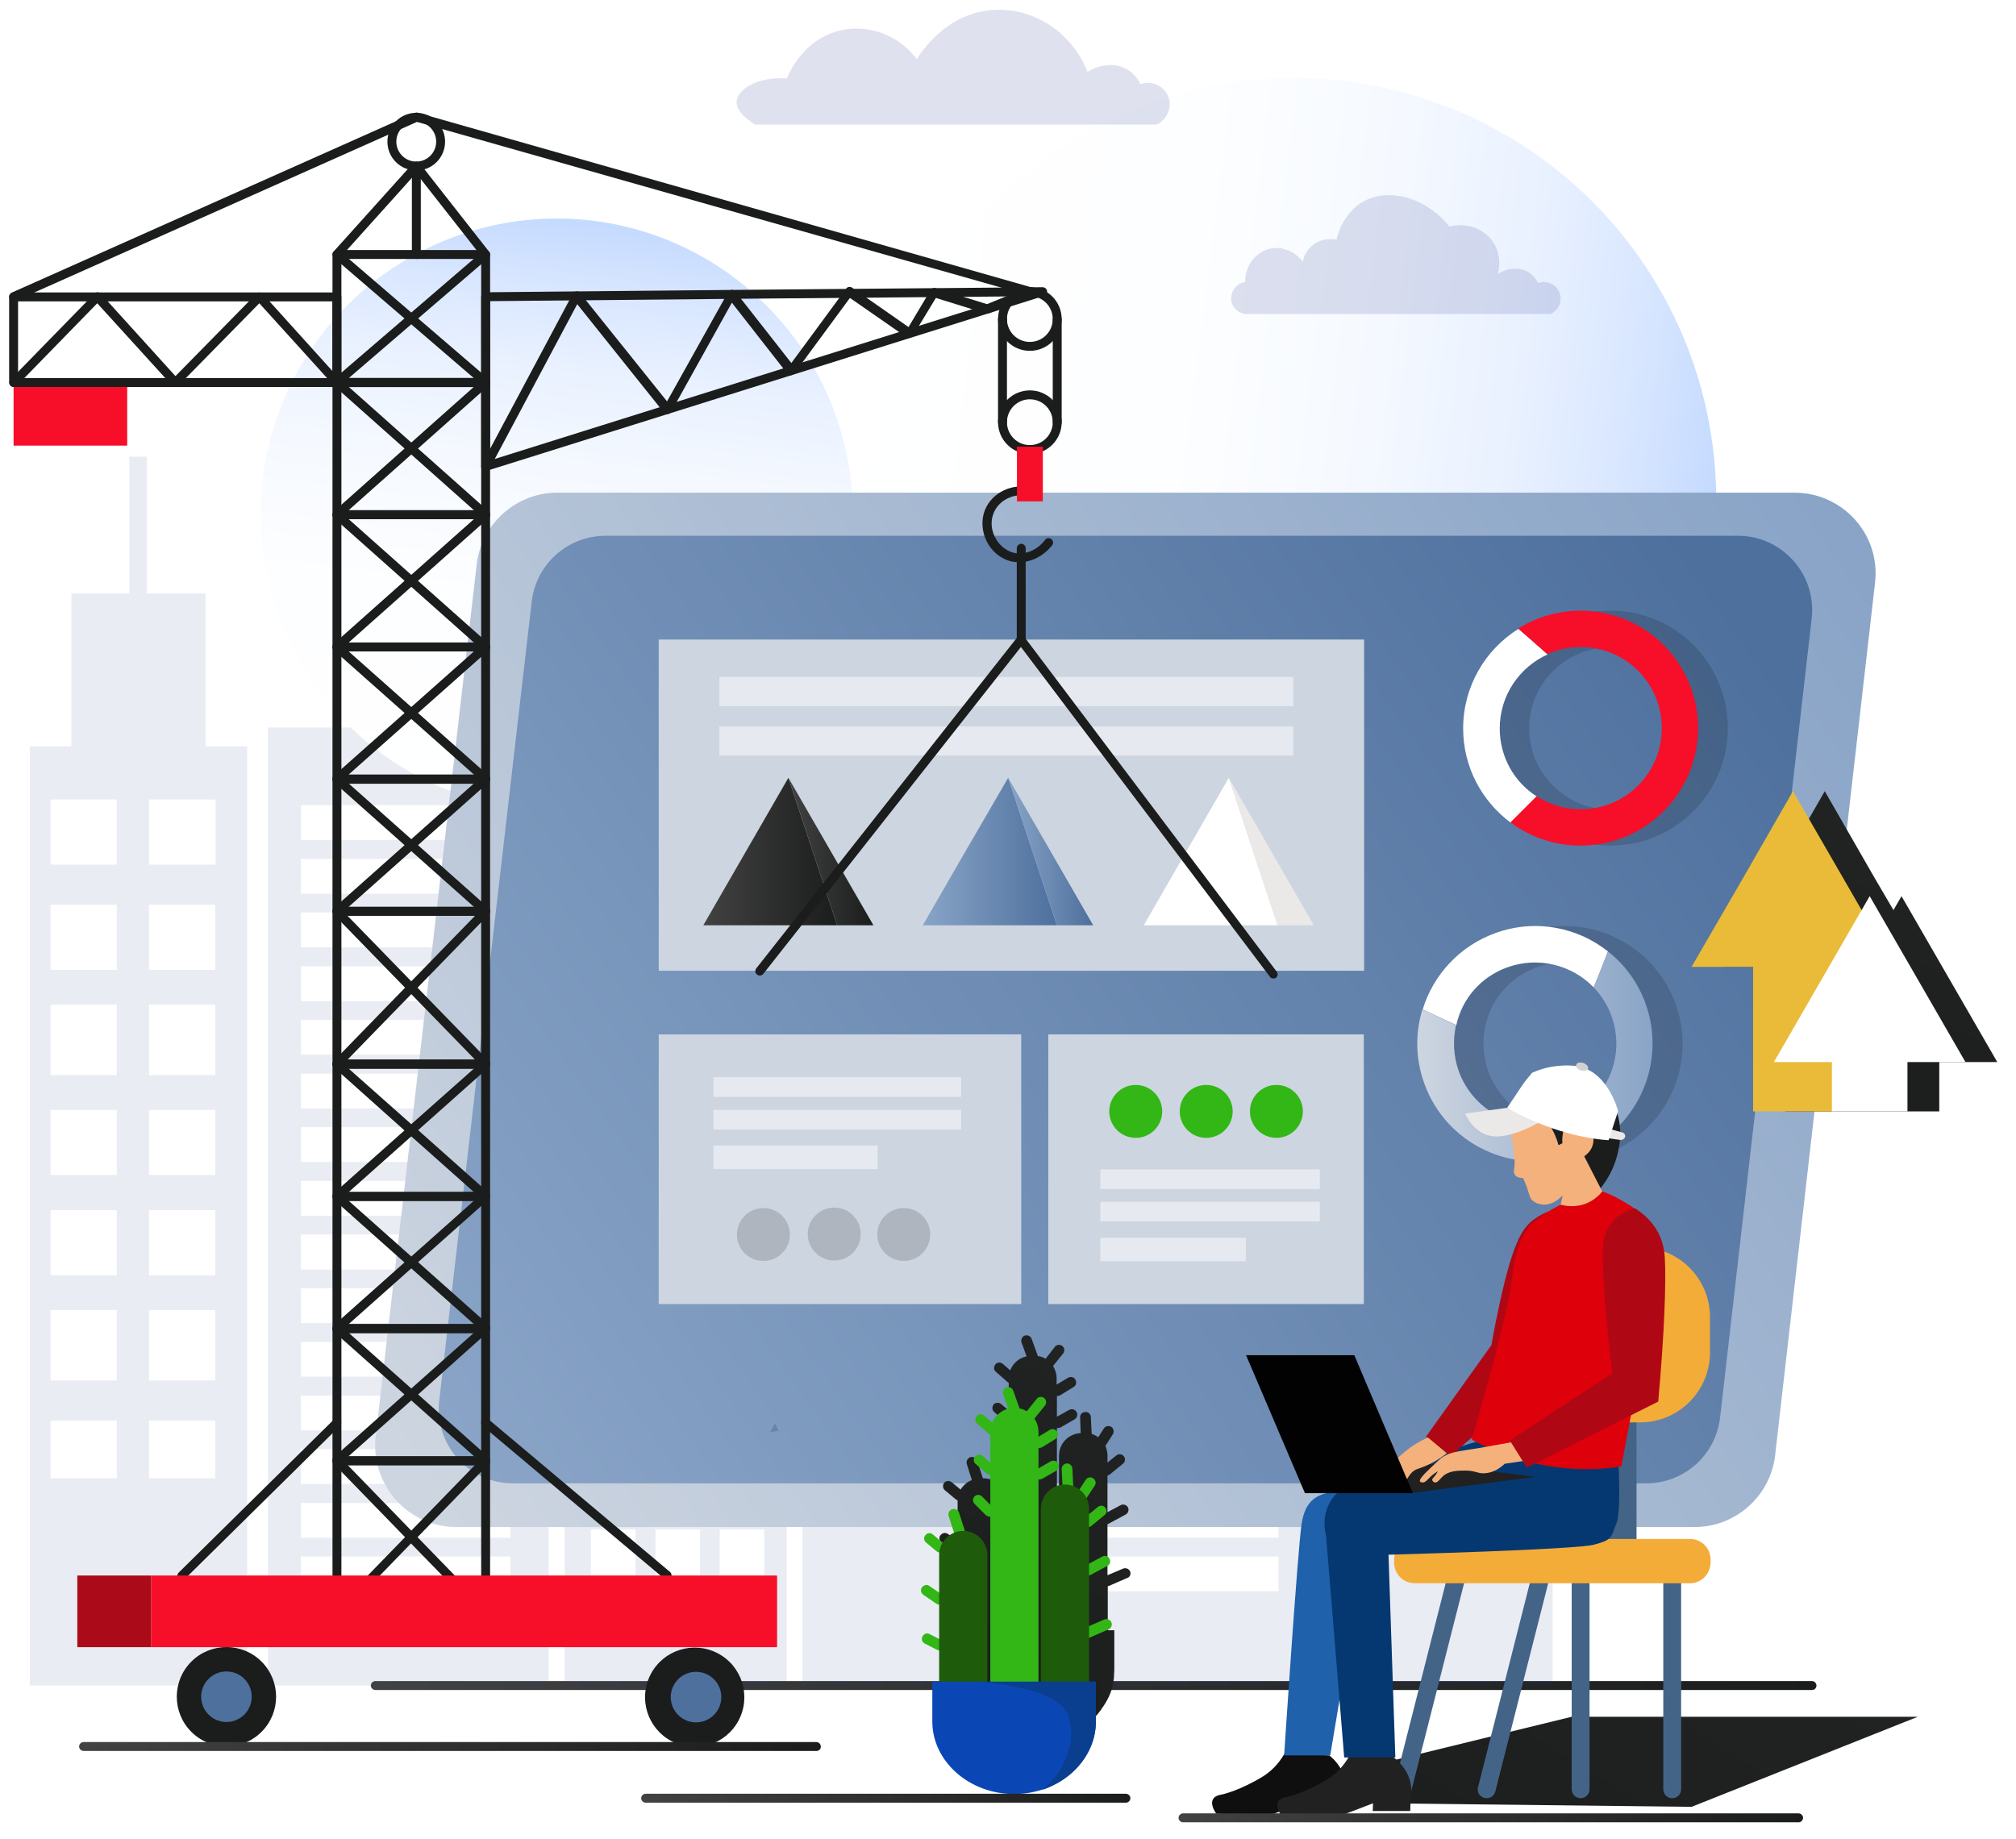 <?xml version="1.0" encoding="utf-8"?>
<!-- Generator: Adobe Illustrator 23.1.0, SVG Export Plug-In . SVG Version: 6.00 Build 0)  -->
<svg version="1.1" id="Layer_1" xmlns="http://www.w3.org/2000/svg" xmlns:xlink="http://www.w3.org/1999/xlink" x="0px" y="0px"
	 viewBox="0 0 677.9 618.6" style="enable-background:new 0 0 677.9 618.6;" xml:space="preserve">
<style type="text/css">
	.st0{fill:url(#SVGID_1_);}
	.st1{opacity:0.1;}
	.st2{fill:#2D398E;}
	.st3{filter:url(#Adobe_OpacityMaskFilter);}
	.st4{filter:url(#Adobe_OpacityMaskFilter_1_);}
	.st5{mask:url(#SVGID_2_);fill:url(#SVGID_3_);}
	.st6{fill:url(#SVGID_4_);}
	.st7{filter:url(#Adobe_OpacityMaskFilter_2_);}
	.st8{filter:url(#Adobe_OpacityMaskFilter_3_);}
	.st9{mask:url(#SVGID_5_);fill:url(#SVGID_6_);}
	.st10{fill:url(#SVGID_7_);}
	.st11{filter:url(#Adobe_OpacityMaskFilter_4_);}
	.st12{filter:url(#Adobe_OpacityMaskFilter_5_);}
	.st13{mask:url(#SVGID_8_);fill:url(#SVGID_9_);}
	.st14{fill:url(#SVGID_10_);}
	.st15{fill:url(#SVGID_11_);}
	.st16{fill:url(#SVGID_12_);}
	.st17{fill:#F70E28;}
	.st18{fill:#1B1C1C;}
	.st19{fill:#4E709D;}
	.st20{fill:none;stroke:#1B1C1C;stroke-width:3;stroke-linecap:round;stroke-linejoin:round;stroke-miterlimit:10;}
	.st21{fill:#AB0B18;}
	.st22{opacity:0.15;fill:#2D398E;}
	.st23{filter:url(#Adobe_OpacityMaskFilter_6_);}
	.st24{filter:url(#Adobe_OpacityMaskFilter_7_);}
	.st25{mask:url(#SVGID_13_);fill:url(#SVGID_14_);}
	.st26{fill:url(#SVGID_15_);}
	.st27{fill:#EABB39;}
	.st28{fill:#FFFFFF;}
	.st29{fill:#CDD5E0;}
	.st30{opacity:0.5;fill:#FFFFFF;}
	.st31{fill:url(#SVGID_16_);}
	.st32{fill:url(#SVGID_17_);}
	.st33{fill:url(#SVGID_18_);}
	.st34{fill:url(#SVGID_19_);}
	.st35{fill:#EAE9E8;}
	.st36{opacity:0.15;}
	.st37{fill:#020202;}
	.st38{fill:url(#SVGID_20_);}
	.st39{fill:#32B716;}
	.st40{fill:#0F0F0F;}
	.st41{fill:#1F61AA;}
	.st42{fill:#446487;}
	.st43{fill:#F4AC38;}
	.st44{fill:#212121;}
	.st45{fill:#053870;}
	.st46{fill:#AF0814;}
	.st47{fill:#F5B17B;}
	.st48{fill:#D3D1CF;}
	.st49{fill:#DE000A;}
	.st50{filter:url(#Adobe_OpacityMaskFilter_8_);}
	.st51{filter:url(#Adobe_OpacityMaskFilter_9_);}
	.st52{mask:url(#SVGID_21_);fill:url(#SVGID_22_);}
	.st53{fill:url(#SVGID_23_);}
	.st54{fill:#1E5B0A;}
	.st55{fill:#0B47B4;}
	.st56{fill:#093F8E;}
	.st57{fill:url(#SVGID_24_);}
	.st58{fill:url(#SVGID_25_);}
	.st59{fill:url(#SVGID_26_);}
</style>
<g>
	<linearGradient id="SVGID_1_" gradientUnits="userSpaceOnUse" x1="124.745" y1="566.862" x2="610.835" y2="566.862">
		<stop  offset="0" style="stop-color:#424242"/>
		<stop  offset="1" style="stop-color:#1B1C1C"/>
	</linearGradient>
	<path class="st0" d="M609.3,568.4H126.2c-0.8,0-1.5-0.7-1.5-1.5c0-0.8,0.7-1.5,1.5-1.5h483.1c0.8,0,1.5,0.7,1.5,1.5
		C610.8,567.7,610.2,568.4,609.3,568.4z"/>
</g>
<g class="st1">
	<path class="st2" d="M69.1,199.6H49.4v-46h-5.9v46H24V251H10v315.9h73.1V251h-14V199.6z M39.3,497.2H17v-19.4h22.3V497.2z
		 M39.3,464.3H17v-23.7h22.3V464.3z M39.3,428.9H17V407h22.3V428.9z M39.3,395.2H17v-21.9h22.3V395.2z M39.3,361.6H17v-23.7h22.3
		V361.6z M39.3,326.2H17v-21.9h22.3V326.2z M39.3,290.8H17v-21.9h22.3V290.8z M72.5,497.2H50.1v-19.4h22.3V497.2z M72.5,464.3H50.1
		v-23.7h22.3V464.3z M72.5,428.9H50.1V407h22.3V428.9z M72.5,395.2H50.1v-21.9h22.3V395.2z M72.5,361.6H50.1v-23.7h22.3V361.6z
		 M72.5,326.2H50.1v-21.9h22.3V326.2z M72.5,268.9v21.9H50.1v-21.9H72.5z"/>
	<path class="st2" d="M508.2,251v-51.4h-19.6v-46h-5.9v46H463V251h-14v315.9h73.1V251H508.2z M478.4,497.2H456v-19.4h22.3V497.2z
		 M478.4,464.3H456v-23.7h22.3V464.3z M478.4,428.9H456V407h22.3V428.9z M478.4,395.2H456v-21.9h22.3V395.2z M478.4,361.6H456v-23.7
		h22.3V361.6z M478.4,326.2H456v-21.9h22.3V326.2z M478.4,290.8H456v-21.9h22.3V290.8z M511.5,497.2h-22.3v-19.4h22.3V497.2z
		 M511.5,464.3h-22.3v-23.7h22.3V464.3z M511.5,428.9h-22.3V407h22.3V428.9z M511.5,395.2h-22.3v-21.9h22.3V395.2z M511.5,361.6
		h-22.3v-23.7h22.3V361.6z M511.5,326.2h-22.3v-21.9h22.3V326.2z M511.5,290.8h-22.3v-21.9h22.3V290.8z"/>
	<path class="st2" d="M90.1,566.9h94.4V244.7H90.1V566.9z M101.2,270.8h70.4v11.7h-70.4V270.8z M101.2,288.9h70.4v11.7h-70.4V288.9z
		 M101.2,306.9h70.4v11.7h-70.4V306.9z M101.2,325h70.4v11.7h-70.4V325z M101.2,343h70.4v11.7h-70.4V343z M101.2,361.1h70.4v11.7
		h-70.4V361.1z M101.2,379.1h70.4v11.7h-70.4V379.1z M101.2,397.2h70.4v11.7h-70.4V397.2z M101.2,415.2h70.4V427h-70.4V415.2z
		 M101.2,433.3h70.4V445h-70.4V433.3z M101.2,451.3h70.4v11.7h-70.4V451.3z M101.2,469.4h70.4v11.7h-70.4V469.4z M101.2,487.4h70.4
		v11.7h-70.4V487.4z M101.2,505.5h70.4v11.7h-70.4V505.5z M101.2,523.5h70.4v11.7h-70.4V523.5z"/>
	<path class="st2" d="M348.3,566.9h94.4V244.7h-94.4V566.9z M359.5,270.8h70.4v11.7h-70.4V270.8z M359.5,288.9h70.4v11.7h-70.4
		V288.9z M359.5,306.9h70.4v11.7h-70.4V306.9z M359.5,325h70.4v11.7h-70.4V325z M359.5,343h70.4v11.7h-70.4V343z M359.5,361.1h70.4
		v11.7h-70.4V361.1z M359.5,379.1h70.4v11.7h-70.4V379.1z M359.5,397.2h70.4v11.7h-70.4V397.2z M359.5,415.2h70.4V427h-70.4V415.2z
		 M359.5,433.3h70.4V445h-70.4V433.3z M359.5,451.3h70.4v11.7h-70.4V451.3z M359.5,469.4h70.4v11.7h-70.4V469.4z M359.5,487.4h70.4
		v11.7h-70.4V487.4z M359.5,505.5h70.4v11.7h-70.4V505.5z M359.5,523.5h70.4v11.7h-70.4V523.5z"/>
	<path class="st2" d="M256.9,306.9h-7.2v-19.3h-45.1v19.3h-7.2v19.9h-7.5v240.1h74.6V326.8h-7.5V306.9z M220.3,348h15v67.5h-15V348z
		 M198.7,348h15v67.5h-15V348z M213.7,550.2h-15v-35.8h15V550.2z M235.4,550.2h-15v-35.8h15V550.2z M257,550.2h-15v-35.8h15V550.2z
		 M257,496.6h-15h-6.6h-15h-6.6h-15v-63.3h15h6.6h15h6.6h15V496.6z M257,348v67.5h-15V348H257z"/>
	<rect x="269.8" y="211.3" class="st2" width="71.3" height="20.5"/>
	<path class="st2" d="M269.8,566.9h71.3V231.7h-71.3V566.9z M311.6,242h22.9v28.3h-22.9V242z M311.6,284.4h22.9v21.7h-22.9V284.4z
		 M311.6,320.2h22.9v21.7h-22.9V320.2z M311.6,356.1h22.9v21.7h-22.9V356.1z M311.6,391.9h22.9v21.7h-22.9V391.9z M311.6,427.8h22.9
		v21.7h-22.9V427.8z M311.6,463.6h22.9v33h-22.9V463.6z M277.4,242h22.9v28.3h-22.9V242z M277.4,284.4h22.9v21.7h-22.9V284.4z
		 M277.4,320.2h22.9v21.7h-22.9V320.2z M277.4,356.1h22.9v21.7h-22.9V356.1z M277.4,391.9h22.9v21.7h-22.9V391.9z M277.4,427.8h22.9
		v21.7h-22.9V427.8z M277.4,463.6h22.9v33h-22.9V463.6z"/>
</g>
<defs>
	<filter id="Adobe_OpacityMaskFilter" filterUnits="userSpaceOnUse" x="87.6" y="73.5" width="199.3" height="199.3">
		<feFlood  style="flood-color:white;flood-opacity:1" result="back"/>
		<feBlend  in="SourceGraphic" in2="back" mode="normal"/>
	</filter>
</defs>
<mask maskUnits="userSpaceOnUse" x="87.6" y="73.5" width="199.3" height="199.3" id="SVGID_2_">
	<g class="st3">
		<defs>
			<filter id="Adobe_OpacityMaskFilter_1_" filterUnits="userSpaceOnUse" x="87.6" y="73.5" width="199.3" height="199.3">
				<feFlood  style="flood-color:white;flood-opacity:1" result="back"/>
				<feBlend  in="SourceGraphic" in2="back" mode="normal"/>
			</filter>
		</defs>
		<mask maskUnits="userSpaceOnUse" x="87.6" y="73.5" width="199.3" height="199.3" id="SVGID_2_">
			<g class="st4">
			</g>
		</mask>
		
			<linearGradient id="SVGID_3_" gradientUnits="userSpaceOnUse" x1="-392.941" y1="1853.214" x2="-277.639" y2="1649.034" gradientTransform="matrix(0.925 -0.381 0.381 0.925 -170.622 -1561.067)">
			<stop  offset="5.376340e-03" style="stop-color:#000000"/>
			<stop  offset="0.299" style="stop-color:#020202"/>
			<stop  offset="0.435" style="stop-color:#0A0A0A"/>
			<stop  offset="0.54" style="stop-color:#161616"/>
			<stop  offset="0.628" style="stop-color:#292929"/>
			<stop  offset="0.706" style="stop-color:#414141"/>
			<stop  offset="0.776" style="stop-color:#5E5E5E"/>
			<stop  offset="0.841" style="stop-color:#818181"/>
			<stop  offset="0.901" style="stop-color:#A9A9A9"/>
			<stop  offset="0.956" style="stop-color:#D6D6D6"/>
			<stop  offset="1" style="stop-color:#FFFFFF"/>
		</linearGradient>
		<circle class="st5" cx="187.2" cy="173.1" r="99.6"/>
	</g>
</mask>
<linearGradient id="SVGID_4_" gradientUnits="userSpaceOnUse" x1="-392.941" y1="1853.214" x2="-277.639" y2="1649.034" gradientTransform="matrix(0.925 -0.381 0.381 0.925 -170.622 -1561.067)">
	<stop  offset="5.376340e-03" style="stop-color:#FFFFFF"/>
	<stop  offset="0.425" style="stop-color:#FDFEFF"/>
	<stop  offset="0.62" style="stop-color:#F5F9FF"/>
	<stop  offset="0.769" style="stop-color:#E9F1FF"/>
	<stop  offset="0.894" style="stop-color:#D6E5FF"/>
	<stop  offset="1" style="stop-color:#C0D7FF"/>
</linearGradient>
<circle class="st6" cx="187.2" cy="173.1" r="99.6"/>
<defs>
	<filter id="Adobe_OpacityMaskFilter_2_" filterUnits="userSpaceOnUse" x="292.8" y="26.1" width="284.3" height="284.3">
		<feFlood  style="flood-color:white;flood-opacity:1" result="back"/>
		<feBlend  in="SourceGraphic" in2="back" mode="normal"/>
	</filter>
</defs>
<mask maskUnits="userSpaceOnUse" x="292.8" y="26.1" width="284.3" height="284.3" id="SVGID_5_">
	<g class="st7">
		<defs>
			<filter id="Adobe_OpacityMaskFilter_3_" filterUnits="userSpaceOnUse" x="292.8" y="26.1" width="284.3" height="284.3">
				<feFlood  style="flood-color:white;flood-opacity:1" result="back"/>
				<feBlend  in="SourceGraphic" in2="back" mode="normal"/>
			</filter>
		</defs>
		<mask maskUnits="userSpaceOnUse" x="292.8" y="26.1" width="284.3" height="284.3" id="SVGID_5_">
			<g class="st8">
			</g>
		</mask>
		
			<linearGradient id="SVGID_6_" gradientUnits="userSpaceOnUse" x1="-1164.708" y1="2222.471" x2="-1000.176" y2="1931.112" gradientTransform="matrix(0.381 0.925 -0.925 0.381 2749.19 376.751)">
			<stop  offset="5.376340e-03" style="stop-color:#000000"/>
			<stop  offset="0.299" style="stop-color:#020202"/>
			<stop  offset="0.435" style="stop-color:#0A0A0A"/>
			<stop  offset="0.54" style="stop-color:#161616"/>
			<stop  offset="0.628" style="stop-color:#292929"/>
			<stop  offset="0.706" style="stop-color:#414141"/>
			<stop  offset="0.776" style="stop-color:#5E5E5E"/>
			<stop  offset="0.841" style="stop-color:#818181"/>
			<stop  offset="0.901" style="stop-color:#A9A9A9"/>
			<stop  offset="0.956" style="stop-color:#D6D6D6"/>
			<stop  offset="1" style="stop-color:#FFFFFF"/>
		</linearGradient>
		<circle class="st9" cx="435" cy="168.3" r="142.1"/>
	</g>
</mask>
<linearGradient id="SVGID_7_" gradientUnits="userSpaceOnUse" x1="-1164.708" y1="2222.471" x2="-1000.176" y2="1931.112" gradientTransform="matrix(0.381 0.925 -0.925 0.381 2749.19 376.751)">
	<stop  offset="5.376340e-03" style="stop-color:#FFFFFF"/>
	<stop  offset="0.425" style="stop-color:#FDFEFF"/>
	<stop  offset="0.62" style="stop-color:#F5F9FF"/>
	<stop  offset="0.769" style="stop-color:#E9F1FF"/>
	<stop  offset="0.894" style="stop-color:#D6E5FF"/>
	<stop  offset="1" style="stop-color:#C0D7FF"/>
</linearGradient>
<circle class="st10" cx="435" cy="168.3" r="142.1"/>
<defs>
	<filter id="Adobe_OpacityMaskFilter_4_" filterUnits="userSpaceOnUse" x="420.9" y="577.4" width="224" height="30.4">
		<feFlood  style="flood-color:white;flood-opacity:1" result="back"/>
		<feBlend  in="SourceGraphic" in2="back" mode="normal"/>
	</filter>
</defs>
<mask maskUnits="userSpaceOnUse" x="420.9" y="577.4" width="224" height="30.4" id="SVGID_8_">
	<g class="st11">
		<defs>
			<filter id="Adobe_OpacityMaskFilter_5_" filterUnits="userSpaceOnUse" x="420.9" y="577.4" width="224" height="30.4">
				<feFlood  style="flood-color:white;flood-opacity:1" result="back"/>
				<feBlend  in="SourceGraphic" in2="back" mode="normal"/>
			</filter>
		</defs>
		<mask maskUnits="userSpaceOnUse" x="420.9" y="577.4" width="224" height="30.4" id="SVGID_8_">
			<g class="st12">
			</g>
		</mask>
		<linearGradient id="SVGID_9_" gradientUnits="userSpaceOnUse" x1="571.138" y1="528.737" x2="507.256" y2="632.037">
			<stop  offset="5.376340e-03" style="stop-color:#000000"/>
			<stop  offset="0.608" style="stop-color:#1A1A1A"/>
			<stop  offset="1" style="stop-color:#262626"/>
		</linearGradient>
		<polygon class="st13" points="429.7,606.1 568.8,607.7 644.9,577.4 528.5,577.4 420.9,603.7 		"/>
	</g>
</mask>
<linearGradient id="SVGID_10_" gradientUnits="userSpaceOnUse" x1="571.138" y1="528.737" x2="507.256" y2="632.037">
	<stop  offset="5.376340e-03" style="stop-color:#212222"/>
	<stop  offset="1" style="stop-color:#1D1E1E"/>
</linearGradient>
<polygon class="st14" points="429.7,606.1 568.8,607.7 644.9,577.4 528.5,577.4 420.9,603.7 "/>
<linearGradient id="SVGID_11_" gradientUnits="userSpaceOnUse" x1="141.182" y1="500.689" x2="617.182" y2="177.689">
	<stop  offset="0" style="stop-color:#CDD5E0"/>
	<stop  offset="1" style="stop-color:#89A4C7"/>
</linearGradient>
<path class="st15" d="M153.5,513.6h416.3c13.8,0,25.5-10.4,27.1-24.1l33.6-293.5c1.9-16.2-10.8-30.3-27.1-30.3h-416
	c-13.8,0-25.5,10.4-27.1,24.1l-34,293.5C124.6,499.4,137.2,513.6,153.5,513.6z"/>
<linearGradient id="SVGID_12_" gradientUnits="userSpaceOnUse" x1="161.001" y1="494.555" x2="578.001" y2="197.555">
	<stop  offset="0" style="stop-color:#89A4C7"/>
	<stop  offset="1" style="stop-color:#4E709D"/>
</linearGradient>
<path class="st16" d="M172.5,498.9h381.1c12.7,0,23.3-9.5,24.8-22.1L609.2,208c1.7-14.8-9.9-27.8-24.8-27.8H203.6
	c-12.7,0-23.3,9.5-24.8,22.1l-31.1,268.7C146,485.9,157.6,498.9,172.5,498.9z"/>
<g>
	
		<rect x="4.6" y="128.6" transform="matrix(-1 -1.224647e-16 1.224647e-16 -1 47.369 278.476)" class="st17" width="38.2" height="21.2"/>
	
		<ellipse transform="matrix(0.463 -0.886 0.886 0.463 -380.293 513.753)" class="st18" cx="233.8" cy="570.7" rx="16.7" ry="16.7"/>
	
		<ellipse transform="matrix(0.381 -0.925 0.925 0.381 -382.927 569.616)" class="st19" cx="233.8" cy="570.7" rx="8.5" ry="8.5"/>
	
		<ellipse transform="matrix(0.707 -0.707 0.707 0.707 -381.216 221.053)" class="st18" cx="76.2" cy="570.7" rx="16.7" ry="16.7"/>
	
		<ellipse transform="matrix(0.707 -0.707 0.707 0.707 -381.216 221.053)" class="st19" cx="76.2" cy="570.7" rx="8.5" ry="8.5"/>
	<g>
		<rect x="113.3" y="85.6" class="st20" width="50" height="43.1"/>
		<rect x="113.3" y="306.5" class="st20" width="50" height="51.4"/>
		<rect x="113.3" y="128.6" class="st20" width="50" height="44.5"/>
		<rect x="113.3" y="217.6" class="st20" width="50" height="44.5"/>
		<rect x="113.3" y="173.1" class="st20" width="50" height="44.5"/>
		<rect x="113.3" y="262" class="st20" width="50" height="44.5"/>
	</g>
	<g>
		<path class="st18" d="M224.4,531.4c-0.3,0-0.7-0.1-1-0.4l-61.1-51.4c-0.6-0.5-0.7-1.5-0.2-2.1c0.5-0.6,1.5-0.7,2.1-0.2l61.1,51.4
			c0.6,0.5,0.7,1.5,0.2,2.1C225.3,531.3,224.9,531.4,224.4,531.4z"/>
	</g>
	<g>
		<path class="st18" d="M61.2,531.4c-0.4,0-0.8-0.1-1.1-0.4c-0.6-0.6-0.6-1.5,0-2.1l52.1-51.4c0.6-0.6,1.5-0.6,2.1,0
			c0.6,0.6,0.6,1.5,0,2.1L62.2,531C62,531.3,61.6,531.4,61.2,531.4z"/>
	</g>
	
		<rect x="4.6" y="99.8" transform="matrix(-1 -1.224647e-16 1.224647e-16 -1 117.875 228.462)" class="st20" width="108.7" height="28.8"/>
	<path class="st20" d="M163.3,99.8c62.4-0.6,124.9-1.2,187.3-1.7c-62.4,19.6-124.9,39.2-187.3,58.8V99.8z"/>
	<circle class="st20" cx="346.3" cy="107.3" r="9.2"/>
	<circle class="st20" cx="346.3" cy="142" r="9.2"/>
	<g>
		<path class="st18" d="M355.5,143.5c-0.8,0-1.5-0.7-1.5-1.5v-34.7c0-0.8,0.7-1.5,1.5-1.5s1.5,0.7,1.5,1.5V142
			C357,142.8,356.4,143.5,355.5,143.5z"/>
	</g>
	<g>
		<path class="st18" d="M337.1,143.5c-0.8,0-1.5-0.7-1.5-1.5v-34.7c0-0.8,0.7-1.5,1.5-1.5s1.5,0.7,1.5,1.5V142
			C338.6,142.8,338,143.5,337.1,143.5z"/>
	</g>
	<g>
		<path class="st18" d="M342.7,189.1c-0.9,0-1.9-0.1-2.8-0.3c-3.4-0.9-6.4-3.3-8.1-6.7c-1.7-3.4-1.9-7.3-0.6-10.6
			c2.4-5.9,9.2-9.1,15.7-7.5c0.8,0.2,1.3,1,1.1,1.8c-0.2,0.8-1,1.3-1.8,1.1c-5.1-1.3-10.3,1.2-12.1,5.7c-1,2.5-0.9,5.5,0.5,8.1
			c1.3,2.6,3.6,4.5,6.2,5.2c3.7,0.9,8-0.8,10.6-4.3c0.5-0.7,1.4-0.8,2.1-0.3c0.7,0.5,0.8,1.4,0.3,2.1
			C350.9,187,346.8,189.1,342.7,189.1z"/>
	</g>
	<ellipse transform="matrix(0.707 -0.707 0.707 0.707 7.335 112.972)" class="st20" cx="140" cy="47.6" rx="8.2" ry="8.2"/>
	<polygon class="st20" points="113.3,85.6 140,55.9 163.3,85.6 113.3,128.6 163.3,173.1 113.3,217.6 163.3,262 113.3,306.5 
		163.3,357.9 113.3,357.9 163.3,306.5 113.3,262 163.3,217.6 113.3,173.1 163.3,128.6 	"/>
	<g>
		<rect x="113.3" y="491.3" class="st20" width="50" height="51.4"/>
		<rect x="113.3" y="402.4" class="st20" width="50" height="44.5"/>
		<rect x="113.3" y="357.9" class="st20" width="50" height="44.5"/>
		<rect x="113.3" y="446.8" class="st20" width="50" height="44.5"/>
	</g>
	<g>
		<path class="st18" d="M163.3,544.2h-50c-0.6,0-1.1-0.4-1.4-0.9c-0.2-0.6-0.1-1.2,0.3-1.6l24-24.7l-24-24.7
			c-0.3-0.3-0.4-0.7-0.4-1.1c0-0.4,0.2-0.8,0.5-1.1L136,469l-23.7-21.1c-0.3-0.3-0.5-0.7-0.5-1.1c0-0.4,0.2-0.8,0.5-1.1l23.7-21.1
			l-23.7-21.1c-0.3-0.3-0.5-0.7-0.5-1.1c0-0.4,0.2-0.8,0.5-1.1l23.7-21.1L112.3,359c-0.6-0.6-0.7-1.5-0.1-2.1
			c0.6-0.6,1.5-0.7,2.1-0.1l24,21.3l24-21.3c0.6-0.6,1.6-0.5,2.1,0.1c0.6,0.6,0.5,1.6-0.1,2.1l-23.7,21.1l23.7,21.1
			c0.3,0.3,0.5,0.7,0.5,1.1c0,0.4-0.2,0.8-0.5,1.1l-23.7,21.1l23.7,21.1c0.3,0.3,0.5,0.7,0.5,1.1c0,0.4-0.2,0.8-0.5,1.1L140.6,469
			l23.7,21.1c0.3,0.3,0.5,0.7,0.5,1.1c0,0.4-0.1,0.8-0.4,1.1l-24,24.7l24,24.7c0.4,0.4,0.5,1.1,0.3,1.6
			C164.5,543.8,163.9,544.2,163.3,544.2z M116.8,541.2h42.9l-21.5-22.1L116.8,541.2z M115.5,491.3l22.8,23.5l22.8-23.5L138.3,471
			L115.5,491.3z M115.6,446.8l22.7,20.2l22.7-20.2l-22.7-20.2L115.6,446.8z M115.6,402.4l22.7,20.2l22.7-20.2l-22.7-20.2
			L115.6,402.4z"/>
	</g>
	<g>
		<path class="st18" d="M140,87.1c-0.8,0-1.5-0.7-1.5-1.5V55.9c0-0.8,0.7-1.5,1.5-1.5c0.8,0,1.5,0.7,1.5,1.5v29.7
			C141.5,86.4,140.9,87.1,140,87.1z"/>
	</g>
	<g>
		<path class="st18" d="M163.3,158.4c-0.2,0-0.5-0.1-0.7-0.2c-0.7-0.4-1-1.3-0.6-2l30.6-57.4c0.2-0.4,0.7-0.7,1.2-0.8
			c0.5,0,1,0.2,1.3,0.6l29.2,36.4l20.5-36.7c0.2-0.4,0.7-0.7,1.2-0.8c0.5,0,1,0.2,1.3,0.6l18.8,24l18.4-25c0.5-0.7,1.4-0.8,2.1-0.3
			l18.9,13.2l7.4-12.4c0.4-0.6,1.1-0.9,1.7-0.7l17.3,5.4l10-4.1L140.2,41l-135,60.2c-0.8,0.3-1.6,0-2-0.8c-0.3-0.8,0-1.6,0.8-2
			L139.4,38c0.3-0.1,0.7-0.2,1-0.1l206.3,58.7c0.6,0.2,1.1,0.7,1.1,1.4c0,0.6-0.3,1.2-0.9,1.5l-14.5,5.9c-0.3,0.1-0.7,0.1-1,0
			l-16.7-5.2l-7.7,12.7c-0.2,0.4-0.6,0.6-1,0.7c-0.4,0.1-0.8,0-1.2-0.2l-19-13.2l-18.7,25.4c-0.3,0.4-0.7,0.6-1.2,0.6
			c-0.5,0-0.9-0.2-1.2-0.6l-18.6-23.8l-20.4,36.7c-0.2,0.4-0.7,0.7-1.2,0.8c-0.5,0-1-0.2-1.3-0.6l-29.1-36.4l-29.5,55.4
			C164.4,158.1,163.8,158.4,163.3,158.4z"/>
	</g>
	<g>
		<path class="st18" d="M113.3,130.1c-0.4,0-0.8-0.2-1.1-0.5l-25-27.6L60,129.7c-0.3,0.3-0.7,0.5-1.1,0.4c-0.4,0-0.8-0.2-1.1-0.5
			L32.7,102l-27,27.7c-0.6,0.6-1.5,0.6-2.1,0c-0.6-0.6-0.6-1.5,0-2.1l28.1-28.8c0.3-0.3,0.7-0.5,1.1-0.5c0.4,0,0.8,0.2,1.1,0.5
			L59,126.5l27.2-27.7c0.3-0.3,0.7-0.5,1.1-0.4c0.4,0,0.8,0.2,1.1,0.5l26,28.8c0.6,0.6,0.5,1.6-0.1,2.1
			C114,130,113.7,130.1,113.3,130.1z"/>
	</g>
	<rect x="50.8" y="529.9" class="st17" width="210.5" height="24.1"/>
	<rect x="26" y="529.9" class="st21" width="24.8" height="24.1"/>
	
		<rect x="342" y="150.1" transform="matrix(-1 -1.224647e-16 1.224647e-16 -1 692.661 318.732)" class="st17" width="8.7" height="18.4"/>
</g>
<path class="st22" d="M418.6,105.6h102.8c2.7-1.2,4-4.2,3.1-6.9c-0.9-2.9-4.2-4.6-7.3-3.5c-0.5-1-1.4-2.5-3.2-3.6
	c-2.9-1.8-6.9-1.6-10.3,0.5c0.2-0.8,1.6-6.4-2-11.2c-3.1-4.2-8.8-6.1-14.3-4.7c-8.2-10.1-20.7-13.1-29-8.4c-6.4,3.6-8.5,10.6-9,12.8
	c-0.5-0.1-5-0.9-8.4,2.2c-2.2,2-2.8,4.4-2.9,5.3c-2.6-3.5-6.8-5.3-10.8-4.5c-4.9,1-8.7,5.6-8.6,11.2c-2.6,0.5-4.5,2.6-4.7,5.1
	C413.7,102.5,415.7,105.1,418.6,105.6z"/>
<path class="st22" d="M253.9,41.9h135c3.5-1.6,5.2-5.6,4.1-9c-1.2-3.8-5.5-6-9.5-4.6c-0.6-1.3-1.9-3.3-4.2-4.8
	c-3.9-2.4-9.1-2.1-13.6,0.7c-5.1-13-17.5-21.3-30.7-20.9c-17.3,0.5-26.2,15.8-26.7,16.6c-6-8-16-11.8-25.5-9.7
	c-13.1,2.9-17.9,15.4-18.2,16.2c-10-0.7-16.6,3.7-16.9,7.7C247.4,38,253.2,41.4,253.9,41.9z"/>
<defs>
	<filter id="Adobe_OpacityMaskFilter_6_" filterUnits="userSpaceOnUse" x="579.5" y="266.1" width="92.1" height="107.7">
		<feFlood  style="flood-color:white;flood-opacity:1" result="back"/>
		<feBlend  in="SourceGraphic" in2="back" mode="normal"/>
	</filter>
</defs>
<mask maskUnits="userSpaceOnUse" x="579.5" y="266.1" width="92.1" height="107.7" id="SVGID_13_">
	<g class="st23">
		<defs>
			<filter id="Adobe_OpacityMaskFilter_7_" filterUnits="userSpaceOnUse" x="579.5" y="266.1" width="92.1" height="107.7">
				<feFlood  style="flood-color:white;flood-opacity:1" result="back"/>
				<feBlend  in="SourceGraphic" in2="back" mode="normal"/>
			</filter>
		</defs>
		<mask maskUnits="userSpaceOnUse" x="579.5" y="266.1" width="92.1" height="107.7" id="SVGID_13_">
			<g class="st24">
			</g>
		</mask>
		<linearGradient id="SVGID_14_" gradientUnits="userSpaceOnUse" x1="646.31" y1="299.246" x2="620.138" y2="352.126">
			<stop  offset="5.376340e-03" style="stop-color:#000000"/>
			<stop  offset="0.459" style="stop-color:#0E0E0E"/>
			<stop  offset="1" style="stop-color:#1A1A1A"/>
		</linearGradient>
		<polygon class="st25" points="655.5,329.3 639.4,301.4 636.7,306.1 630.6,295.7 613.6,266.1 596.6,295.7 579.5,325.2 600.2,325.2 
			600.2,373.8 626.7,373.8 627.1,373.8 652.1,373.8 652.1,357.2 671.6,357.2 		"/>
	</g>
</mask>
<linearGradient id="SVGID_15_" gradientUnits="userSpaceOnUse" x1="646.31" y1="299.246" x2="620.138" y2="352.126">
	<stop  offset="5.376340e-03" style="stop-color:#212222"/>
	<stop  offset="1" style="stop-color:#1D1E1E"/>
</linearGradient>
<polygon class="st26" points="655.5,329.3 639.4,301.4 636.7,306.1 630.6,295.7 613.6,266.1 596.6,295.7 579.5,325.2 600.2,325.2 
	600.2,373.8 626.7,373.8 627.1,373.8 652.1,373.8 652.1,357.2 671.6,357.2 "/>
<g>
	<polygon class="st27" points="637,325.2 620,295.7 602.9,266.1 585.9,295.7 568.8,325.2 589.5,325.2 589.5,373.8 616.4,373.8 
		616.4,325.2 	"/>
	<polygon class="st28" points="660.9,357.2 644.8,329.3 628.7,301.4 612.6,329.3 596.5,357.2 616,357.2 616,373.8 641.4,373.8 
		641.4,357.2 	"/>
</g>
<g>
	<rect x="221.5" y="215.1" class="st29" width="237.2" height="111.4"/>
	<rect x="221.5" y="347.9" class="st29" width="121.9" height="90.7"/>
	<rect x="352.5" y="347.9" class="st29" width="106.1" height="90.7"/>
	<g>
		<rect x="241.9" y="244.3" class="st30" width="193" height="9.8"/>
		<rect x="241.9" y="227.7" class="st30" width="193" height="9.8"/>
		<rect x="239.9" y="362.3" class="st30" width="83.3" height="6.6"/>
		<rect x="239.9" y="373.3" class="st30" width="83.3" height="6.6"/>
		<rect x="239.9" y="385.3" class="st30" width="55.2" height="7.9"/>
		<rect x="370" y="393.3" class="st30" width="73.8" height="6.6"/>
		<rect x="370" y="404.2" class="st30" width="73.8" height="6.6"/>
		<rect x="370" y="416.3" class="st30" width="48.9" height="7.9"/>
		<g>
			<linearGradient id="SVGID_16_" gradientUnits="userSpaceOnUse" x1="236.455" y1="286.377" x2="281.54" y2="286.377">
				<stop  offset="0" style="stop-color:#424242"/>
				<stop  offset="1" style="stop-color:#1B1C1C"/>
			</linearGradient>
			<polygon class="st31" points="250.8,286.4 236.5,311.2 265.1,311.2 281.5,311.2 265.1,261.6 			"/>
			<linearGradient id="SVGID_17_" gradientUnits="userSpaceOnUse" x1="265.079" y1="286.377" x2="293.702" y2="286.377">
				<stop  offset="0" style="stop-color:#424242"/>
				<stop  offset="1" style="stop-color:#1B1C1C"/>
			</linearGradient>
			<polygon class="st32" points="279.4,286.4 265.1,261.6 281.5,311.2 293.7,311.2 			"/>
		</g>
		<g>
			<linearGradient id="SVGID_18_" gradientUnits="userSpaceOnUse" x1="310.327" y1="286.377" x2="355.411" y2="286.377">
				<stop  offset="0" style="stop-color:#89A4C7"/>
				<stop  offset="1" style="stop-color:#4E709D"/>
			</linearGradient>
			<polygon class="st33" points="324.6,286.4 310.3,311.2 339,311.2 355.4,311.2 339,261.6 			"/>
			<linearGradient id="SVGID_19_" gradientUnits="userSpaceOnUse" x1="338.95" y1="286.377" x2="367.574" y2="286.377">
				<stop  offset="0" style="stop-color:#89A4C7"/>
				<stop  offset="1" style="stop-color:#4E709D"/>
			</linearGradient>
			<polygon class="st34" points="353.3,286.4 339,261.6 355.4,311.2 367.6,311.2 			"/>
		</g>
		<g>
			<polygon class="st28" points="398.9,286.4 384.6,311.2 413.2,311.2 429.6,311.2 413.2,261.6 			"/>
			<polygon class="st35" points="427.5,286.4 413.2,261.6 429.6,311.2 441.8,311.2 			"/>
		</g>
		<g>
			<path class="st18" d="M428.2,329.1c-0.5,0-0.9-0.2-1.2-0.6l-83.7-110.9l-86.6,109.9c-0.5,0.7-1.5,0.8-2.1,0.3
				c-0.7-0.5-0.8-1.5-0.3-2.1l87.8-111.4c0.3-0.4,0.7-0.6,1.2-0.6c0.5,0,0.9,0.2,1.2,0.6l84.8,112.5c0.5,0.7,0.4,1.6-0.3,2.1
				C428.9,329,428.6,329.1,428.2,329.1z"/>
		</g>
		<g>
			<path class="st18" d="M343.4,216.6c-0.8,0-1.5-0.7-1.5-1.5v-30.7c0-0.8,0.7-1.5,1.5-1.5c0.8,0,1.5,0.7,1.5,1.5v30.7
				C344.9,216,344.2,216.6,343.4,216.6z"/>
		</g>
	</g>
</g>
<g class="st36">
	<path class="st37" d="M259,481.7c1-0.2,1.9-0.3,2.8-0.5c-0.4-0.8-0.7-1.6-1.2-2.5C259.8,480.1,259.5,480.7,259,481.7z"/>
	<path class="st37" d="M541.5,205.4c-7.7,0-14.9,2.2-21,6c-11.2,7-18.6,19.4-18.6,33.5c0,13,6.3,24.5,16,31.7
		c6.6,4.9,14.7,7.8,23.6,7.8c21.8,0,39.5-17.7,39.5-39.5S563.4,205.4,541.5,205.4z M541.5,272.3c-5.4,0-10.5-1.6-14.8-4.4
		c-7.5-4.9-12.5-13.3-12.5-22.9c0-11.1,6.6-20.6,16.1-24.9c3.4-1.5,7.2-2.4,11.2-2.4c15.1,0,27.3,12.2,27.3,27.3
		C568.8,260.1,556.6,272.3,541.5,272.3z"/>
	<path class="st37" d="M550.7,320c-10.3-8.2-24.5-11-37.8-6.2c-12.2,4.4-21,14.2-24.5,25.7c-2.4,7.8-2.4,16.5,0.6,24.8
		c7.3,20.6,30,31.3,50.5,24c20.6-7.3,31.3-30,24-50.5C560.8,330.4,556.3,324.4,550.7,320z M535.3,376.7
		c-14.2,5.1-29.8-2.3-34.9-16.5c-1.8-5.1-2-10.4-0.9-15.4c2-8.7,8.3-16.3,17.4-19.5c10.4-3.7,21.7-0.7,28.9,6.8c2.6,2.7,4.7,6,6,9.7
		C556.9,356,549.5,371.6,535.3,376.7z"/>
	<circle class="st37" cx="256.7" cy="415.2" r="8.9"/>
	
		<ellipse transform="matrix(3.185253e-02 -1 1 3.185253e-02 -143.613 682.227)" class="st37" cx="280.4" cy="415.2" rx="8.9" ry="8.9"/>
	
		<ellipse transform="matrix(0.707 -0.707 0.707 0.707 -204.583 336.582)" class="st37" cx="304" cy="415.2" rx="8.9" ry="8.9"/>
</g>
<g>
	<g>
		<g>
			<path class="st28" d="M504.3,245c0-11.1,6.6-20.6,16.1-24.9c-3.3-3-6.9-6.1-9.8-8.6c-11.2,7-18.6,19.4-18.6,33.5
				c0,13,6.3,24.5,16,31.7l8.8-8.8C509.2,263.1,504.3,254.6,504.3,245z"/>
		</g>
		<g>
			<path class="st17" d="M531.5,205.4c-7.7,0-14.9,2.2-21,6c2.9,2.5,6.5,5.7,9.8,8.6c3.4-1.5,7.2-2.4,11.2-2.4
				c15.1,0,27.3,12.2,27.3,27.3c0,15.1-12.2,27.3-27.3,27.3c-5.4,0-10.5-1.6-14.8-4.4l-8.8,8.8c6.6,4.9,14.7,7.8,23.6,7.8
				c21.8,0,39.5-17.7,39.5-39.5S553.4,205.4,531.5,205.4z"/>
		</g>
	</g>
	<g>
		<g>
			<path class="st28" d="M507,325.3c10.4-3.7,21.7-0.7,28.9,6.8c1.7-4.1,3.4-8.5,4.8-12.1c-10.3-8.2-24.5-11-37.8-6.2
				c-12.2,4.4-21,14.2-24.5,25.7l11.3,5.3C491.6,336,497.9,328.5,507,325.3z"/>
		</g>
		<g>
			<linearGradient id="SVGID_20_" gradientUnits="userSpaceOnUse" x1="476.615" y1="355.245" x2="555.721" y2="355.245">
				<stop  offset="0" style="stop-color:#CDD5E0"/>
				<stop  offset="1" style="stop-color:#89A4C7"/>
			</linearGradient>
			<path class="st38" d="M553.4,337.7c-2.6-7.3-7.1-13.3-12.7-17.7c-1.4,3.6-3.2,8-4.8,12.1c2.6,2.7,4.7,6,6,9.7
				c5.1,14.2-2.3,29.8-16.5,34.9c-14.2,5.1-29.8-2.3-34.9-16.5c-1.8-5.1-2-10.4-0.9-15.4l-11.3-5.3c-2.4,7.8-2.4,16.5,0.6,24.8
				c7.3,20.6,30,31.3,50.5,24C550,380.9,560.7,358.3,553.4,337.7z"/>
		</g>
	</g>
	<circle class="st39" cx="381.9" cy="373.8" r="8.9"/>
	<circle class="st39" cx="405.6" cy="373.8" r="8.9"/>
	<circle class="st39" cx="429.2" cy="373.8" r="8.9"/>
</g>
<g>
	<path class="st40" d="M407.8,605.3c0.6-1.3,2.2-1.6,3.3-1.8c0,0,5.9-1.3,13.7-6.1c2-1.3,4.8-3.5,7.2-7.7c5,0.2,10,0.5,15,0.7
		c1.1,0.9,4.3,3.6,5.3,8.4c0.6,2.8,0.3,5.2,0,6.6l-0.1,2.9h-12.6l0.1-2.6c0,0-11,4.3-12.3,4.6c-0.9,0.2-1.8,0.3-2.7,0.3L409,610
		C409,610,406.9,607.3,407.8,605.3z"/>
	<path class="st41" d="M450.5,501.5c-7.6,0.6-11.5,2.9-12.8,10.9c-1.3,8-5.9,78-5.9,78h15.5l6.1-36.4L450.5,501.5z"/>
	<g>
		<rect x="531.5" y="468.6" class="st42" width="18.8" height="51.4"/>
		<path class="st42" d="M488.7,522.3l-20,78.8c-0.5,1.9,0.9,3.7,2.9,3.7h0c1.4,0,2.5-0.9,2.9-2.2l20-78.7L488.7,522.3z"/>
		<path class="st42" d="M516.5,524.2L497,601.1c-0.5,1.9,0.9,3.7,2.9,3.7h0c1.4,0,2.5-0.9,2.9-2.2l19.5-76.8L516.5,524.2z"/>
		<path class="st42" d="M528.5,522v79.8c0,1.6,1.3,3,3,3l0,0c1.6,0,3-1.3,3-3V522H528.5z"/>
		<path class="st42" d="M565.2,525.8h-5.9v76c0,1.6,1.3,3,3,3l0,0c1.6,0,3-1.3,3-3V525.8z"/>
		<path class="st43" d="M568.3,532.5h-92.6c-3.8,0-6.9-3.1-6.9-6.9v-1.1c0-3.8,3.1-6.9,6.9-6.9h92.6c3.8,0,6.9,3.1,6.9,6.9v1.1
			C575.1,529.5,572,532.5,568.3,532.5z"/>
		<path class="st43" d="M551.5,478.4h-21.2c-13,0-23.5-10.5-23.5-23.5v-11.9c0-13,10.5-23.5,23.5-23.5h21.2
			c13,0,23.5,10.5,23.5,23.5v11.9C575,467.8,564.5,478.4,551.5,478.4z"/>
	</g>
	<path class="st44" d="M429.7,606.1c0.6-1.3,2.2-1.6,3.3-1.8c0,0,6.1-1.3,13.7-6.1c2-1.3,4.7-3.5,7.1-7.7c4.7,0,9.3,0,14,0
		c1.1,0.7,5.2,3.6,6.5,9.1c0.6,2.8,0.3,5.2,0,6.6l-0.1,2.9h-12.6l0.1-2.6c0,0-11,4.3-12.3,4.6c-0.9,0.2-1.8,0.3-2.7,0.3l-15.7-0.7
		C430.9,610.7,428.8,608,429.7,606.1z"/>
	<path class="st45" d="M543.6,481.2c0,0,2,25.8,0,31c-2,5.2-1.6,5.7-7.5,7.3c-5.9,1.7-69.2,3.4-69.2,3.4l2.3,68.2H452
		c-2-23.9-4.1-50.8-6.1-74.7c-0.4-1.5-1.2-5.4,0.6-9.7c0.5-1.1,1.5-3.4,4-5.2c1.5-1.1,3-1.6,4-1.9c11.7-0.6,23.4-1.1,35-1.7
		l-9.9-5.8c2-1.3,3.9-2.6,5.9-3.9c4.4-1.3,8.8-2.7,13.3-4c1.5-2.8,3-5.7,4.5-8.5C516.7,477.5,530.1,479.4,543.6,481.2z"/>
	<path class="st46" d="M523,406.7c-3.6,1-5.9,2.5-7.3,3.5c-4,3-7.3,8-12.3,32.3c-0.9,4.2-1.5,7.7-1.9,9.9
		c-7.3,10.3-14.7,20.5-22,30.8c2.8,2.3,5.7,4.5,8.5,6.8c1.8-2,4.1-4.3,7.1-6.6c3.2-2.5,6.4-4.3,9-5.5
		C510.4,454.1,516.7,430.4,523,406.7z"/>
	<path class="st18" d="M524.4,359.5c9.8-1.2,16,8.2,17.3,10.3c4.8,7.8,2.8,16,2.1,18.8c-1.4,5.4-4.1,9.2-5.8,11.3
		c-0.7-0.7-6.6-6.5-5-13.1c0.2-0.9,0.6-2.1,1.4-3.3c0,0,0,0,0,0c0-0.9-0.2-1.9-0.6-2.8c-0.8-2-2.8-4.6-4.8-4.3
		c-2,0.3-3.9,3.6-3.5,8.2l-1.4,0.7c-2.3-8.4-7.8-13.1-12.1-12.5c-0.8,0.1-2.7,0.6-4.7,3.4c0.9-0.5,1.7-1,2.6-1.6
		C511.3,366.5,517.3,360.4,524.4,359.5z"/>
	<path class="st47" d="M514.6,402.8c-0.1-0.1-0.3-0.7-0.6-1.7c-0.1-0.4-0.3-0.9-0.5-1.6c-0.5-1.4-1-2.6-1.4-3.3
		c-0.8,0-1.8-0.1-2.5-0.8c-0.8-0.9-0.5-2.3-0.4-2.7c0.3-1.9,0.1-6.2-2-16.6c2-2.8,3.9-3.3,4.7-3.4c4.3-0.7,9.8,4.1,12.1,12.5
		l1.4-0.7c-0.2-2.3,0.2-4.2,0.9-5.7c0.4-0.8,1.2-2.1,2.7-2.5c1-0.3,1.9,0.1,2.4,0.3c2.5,1,5,4.4,4.3,8c-0.5,2.5-2.4,3.9-3,4.3
		c2.8,5.4,5.5,10.8,8.3,16.1c-0.7,1.2-3.8,5.9-10,7.5c-3.4,0.9-6.3,0.4-7.9,0c0.8-3.5,1.6-7,2.4-10.5c-2.2,2.4-5.1,3.6-7.5,3
		C517.6,405,515.3,404.4,514.6,402.8z"/>
	<g>
		<path class="st35" d="M506.8,372.6l-14.1,1.9c0,0,2.8,7.2,9.7,7.7c6.9,0.4,15.6-5,15.6-5L506.8,372.6z"/>
		<path class="st35" d="M539.9,382.6c0.9,0.2,1.9,0.4,2.8,0.5c0.7,0.1,1.4,0.2,2.1,0.3c0.9,0.1,1.7-0.6,1.7-1.3
			c0-0.6-0.5-1.2-1.3-1.3c-1.3-0.4-2.6-0.7-3.9-1.1C540.9,380.6,540.4,381.6,539.9,382.6z"/>
		<path class="st28" d="M506.8,372.6c0,0,15.6,9.6,34.1,10.9c1.1-3.3,2.1-6.5,3.2-9.8c-0.3-1.2-3.5-12.2-12.1-14.7
			c-3.6-1.1-8-0.5-8.9-0.4c-3.4,0.4-6.1,1.4-7.9,2.2c-0.4,0.5-1.1,1.3-1.9,2.3c-1.2,1.5-1.9,2.6-4.2,6.1
			C508.5,370.1,507.7,371.2,506.8,372.6z"/>
		<path class="st48" d="M534,359.4c-0.2,0.7-1.3,0.9-2.4,0.6c-1.1-0.3-1.8-1.2-1.6-1.9c0.2-0.7,1.3-0.9,2.4-0.6
			C533.5,357.9,534.2,358.8,534,359.4z"/>
	</g>
	<path class="st49" d="M524.8,405.2c-1.5,0.7-3.6,1.8-6,3.5c0,0-2.1,1.5-3.8,3c-5,4.6-6.3,16-6.3,16c-0.8,9.1-5.6,28.3-13.8,56.5
		c6.1,3.3,16,7.7,28.8,9.3c8.5,1.1,15.9,0.6,21.5-0.3c8.6-45.7,11.7-62.5,11.8-62.5l0,0c0,0,0.3-18.8-7-24c-2.5-1.8-5.7-3.5-5.7-3.5
		c-2.2-1.2-4.1-2-5.5-2.5c-0.8,1-2.3,2.6-4.8,3.8C529.9,406.4,526,405.5,524.8,405.2z"/>
	<path class="st44" d="M475,502.1c13.7-1.8,27.4-3.6,41.2-5.4l-48.5-6.1C470.1,494.5,472.6,498.3,475,502.1z"/>
	<path class="st47" d="M513.2,484.2c-8,1.4-13.3,2.4-16.3,2.9c-6.5,1.1-10.1,1.1-13.2,4.1c-2.9,2.8-6.8,6.1-6.2,7.1
		c0.2,0.3,0.8,0.3,0.9,0.3c1,0,1.6-1,2.7-2c0.5-0.5,1.3-1.1,2.4-1.8c-0.1,0.3-0.4,0.7-0.7,1.2c-0.7,1-1.3,1.3-1.2,1.8
		c0.1,0.4,0.5,0.7,0.8,0.8c1,0.2,1.8-1.2,2.8-2.1c2-1.8,4.8-1.9,7.5-1.9c3.6,0,4.1,1.1,6.7,0.9c2.9-0.2,5.2-1.9,6.6-3.2
		c3.5-0.5,6.9-1,10.4-1.6C515.3,488.6,514.3,486.4,513.2,484.2z"/>
	<g>
		<path class="st47" d="M468.1,492.3c-1.4,6.4-1.1,8.2-0.5,8.4c0.2,0.1,0.6,0,0.8-0.1c0.7-0.4,0.6-1.4,0.8-2.8
			c0.1-0.6,0.3-1.5,0.8-2.4c0.1,0.3,0.2,0.8,0.2,1.3c0.1,1.1-0.2,1.7,0.1,2c0.3,0.3,0.9,0.3,1,0.3c1.4-0.1,1.9-2.1,3.3-3.6
			c1.3-1.4,2.4-1.3,5.1-2.5c1.7-0.7,4.1-2,6.8-4.1c-2.1-1.8-4.2-3.5-6.3-5.3c-1.7,0.7-3.5,1.7-5.5,3
			C471.9,488.5,469.7,490.6,468.1,492.3z"/>
	</g>
	<polygon class="st37" points="419,455.8 455.4,455.8 475.1,502.2 438.8,502.2 	"/>
	<path class="st46" d="M541.8,411.4c-2.2,2.9-2.7,6-2.8,8.3c-0.4,13.8,2.7,38.5,3.2,42.2c-11.5,7.5-23,15-34.5,22.6
		c1.9,3,3.8,6.1,5.7,9.1l44.2-22.2c2.1-23.3,2.7-40.9,2.2-48.5c-0.1-1.9-0.5-5-2.2-8.3c-2.2-4.2-5.5-6.7-7.8-8.2
		C547.7,407,544.2,408.2,541.8,411.4z"/>
</g>
<defs>
	<filter id="Adobe_OpacityMaskFilter_8_" filterUnits="userSpaceOnUse" x="315.9" y="449.2" width="64.3" height="137">
		<feFlood  style="flood-color:white;flood-opacity:1" result="back"/>
		<feBlend  in="SourceGraphic" in2="back" mode="normal"/>
	</filter>
</defs>
<mask maskUnits="userSpaceOnUse" x="315.9" y="449.2" width="64.3" height="137" id="SVGID_21_">
	<g class="st50">
		<defs>
			<filter id="Adobe_OpacityMaskFilter_9_" filterUnits="userSpaceOnUse" x="315.9" y="449.2" width="64.3" height="137">
				<feFlood  style="flood-color:white;flood-opacity:1" result="back"/>
				<feBlend  in="SourceGraphic" in2="back" mode="normal"/>
			</filter>
		</defs>
		<mask maskUnits="userSpaceOnUse" x="315.9" y="449.2" width="64.3" height="137" id="SVGID_21_">
			<g class="st51">
			</g>
		</mask>
		<linearGradient id="SVGID_22_" gradientUnits="userSpaceOnUse" x1="383.62" y1="466.543" x2="327.492" y2="557.304">
			<stop  offset="5.376340e-03" style="stop-color:#000000"/>
			<stop  offset="0.608" style="stop-color:#1A1A1A"/>
			<stop  offset="1" style="stop-color:#262626"/>
		</linearGradient>
		<path class="st52" d="M380,528.5c-0.4-0.9-1.5-1.3-2.4-0.9l-5.2,2.2v-17.2c0.2,0,0.4-0.1,0.5-0.2l5.6-3c0.9-0.5,1.2-1.6,0.8-2.4
			c-0.5-0.9-1.6-1.2-2.4-0.8l-4.5,2.4v-12.3c0.3-0.1,0.6-0.2,0.8-0.4l4.4-3.6c0.8-0.6,0.9-1.8,0.3-2.5c-0.6-0.8-1.8-0.9-2.5-0.3
			l-3,2.4v-2.4c0-1.1-0.3-2.2-0.7-3.2l2.5-3.9c0.5-0.8,0.3-2-0.5-2.5c-0.8-0.5-2-0.3-2.5,0.5l-1.9,3c-0.7-0.5-1.4-0.9-2.2-1.1
			l-0.3-5.7c0-1-0.9-1.8-1.9-1.7c-1,0-1.8,0.9-1.7,1.9l0.2,5.2c-4.1,0.2-7.3,3.5-7.3,7.6v58.8h-0.7v-68.1c0.1,0,0.2,0,0.3,0
			c0.3,0,0.6-0.1,0.9-0.2l4.7-2.7c0.9-0.5,1.2-1.6,0.7-2.5c-0.5-0.9-1.6-1.2-2.5-0.7l-4.1,2.3v-7c0.1,0,0.2,0,0.3,0
			c0.3,0,0.6-0.1,0.9-0.3l4.4-2.7c0.9-0.5,1.1-1.6,0.6-2.5c-0.5-0.9-1.6-1.1-2.5-0.6l-3.8,2.3v-2.2c0-1.5-0.5-2.9-1.2-4.1
			c0,0,0.1-0.1,0.1-0.1l3.3-4.1c0.6-0.8,0.5-1.9-0.3-2.5c-0.8-0.6-1.9-0.5-2.5,0.3l-3.1,4c-0.8-0.5-1.7-0.8-2.6-0.9l-2.1-5.8
			c-0.3-0.9-1.4-1.4-2.3-1.1c-0.9,0.3-1.4,1.4-1.1,2.3l1.7,4.7c-2.5,0.5-4.6,2.3-5.5,4.7l-2.5-2.2c-0.8-0.6-1.9-0.6-2.5,0.2
			c-0.6,0.8-0.6,1.9,0.2,2.5l4.1,3.6c0.1,0.1,0.1,0.1,0.2,0.1v9.3l-2.6-2.2c-0.8-0.6-1.9-0.5-2.5,0.2c-0.6,0.8-0.5,1.9,0.2,2.5
			l3.8,3.3c0.3,0.3,0.7,0.4,1,0.4v9.8l-2.7-2.8c-0.7-0.7-1.8-0.7-2.5,0c-0.7,0.7-0.7,1.8,0,2.5l3.8,3.8c0.4,0.4,0.8,0.5,1.3,0.5
			c0.1,0,0.1,0,0.2,0v55.6h-0.9v-43.2c0-4.2-3.4-7.6-7.6-7.6h-0.2c0-0.1,0-0.2-0.1-0.3l-1.8-5.6c-0.3-0.9-1.3-1.5-2.3-1.2
			c-0.9,0.3-1.5,1.3-1.2,2.3l1.7,5.4c-1.6,0.6-2.9,1.8-3.8,3.2l-3-2.5c-0.8-0.6-1.9-0.5-2.5,0.2c-0.6,0.8-0.5,1.9,0.2,2.5l3.6,3
			c0.2,0.2,0.5,0.3,0.7,0.4c0,0.1,0,0.2,0,0.3v13.2l-3.3-2.2c-0.8-0.6-1.9-0.3-2.5,0.5c-0.6,0.8-0.3,1.9,0.5,2.5l4.4,3
			c0.3,0.2,0.6,0.3,0.8,0.3v11.5l-3.2-1.6c-0.9-0.4-2-0.1-2.4,0.8c-0.4,0.9-0.1,2,0.8,2.4l4.1,2.1c0.2,0.1,0.4,0.2,0.7,0.2v10.6
			h-2.3v13.4c0,13.4,12.4,24.4,27.5,24.4c3.3,0,6.5-0.5,9.4-1.5l0,0l0,0c0.6-0.2,1.2-0.4,1.7-0.6c0.1,0,0.2-0.1,0.4-0.1
			c0.6-0.2,1.1-0.5,1.7-0.7c0.1,0,0.1-0.1,0.2-0.1c0.5-0.2,1-0.5,1.5-0.8c0.1-0.1,0.2-0.1,0.3-0.2c0.5-0.3,1-0.6,1.5-0.9
			c0.1-0.1,0.2-0.1,0.2-0.2c0.4-0.3,0.9-0.6,1.3-0.9c0.1-0.1,0.1-0.1,0.2-0.2c0.5-0.4,0.9-0.7,1.3-1.1c0.1-0.1,0.2-0.2,0.3-0.2
			c0.4-0.4,0.8-0.8,1.2-1.1c0,0,0.1-0.1,0.1-0.1c0.4-0.4,0.8-0.9,1.1-1.3c0.1-0.1,0.2-0.2,0.2-0.3c0.4-0.4,0.7-0.9,1-1.4
			c0,0,0-0.1,0.1-0.1c0.3-0.4,0.6-0.9,0.9-1.4c0.1-0.1,0.1-0.2,0.2-0.3c0.3-0.5,0.5-1,0.8-1.5c0-0.1,0.1-0.2,0.1-0.2
			c0.2-0.5,0.4-0.9,0.6-1.4c0-0.1,0.1-0.2,0.1-0.3c0.2-0.5,0.4-1,0.5-1.6c0-0.1,0.1-0.2,0.1-0.3c0.1-0.5,0.2-1,0.3-1.5
			c0-0.1,0-0.1,0-0.2c0.1-0.6,0.2-1.1,0.2-1.7c0-0.1,0-0.3,0-0.4c0-0.6,0.1-1.2,0.1-1.7v-13.4h-2.2v-14.8c0.1,0,0.3-0.1,0.4-0.1
			l6.2-2.7C379.9,530.5,380.4,529.4,380,528.5z"/>
	</g>
</mask>
<linearGradient id="SVGID_23_" gradientUnits="userSpaceOnUse" x1="383.62" y1="466.543" x2="327.492" y2="557.304">
	<stop  offset="5.376340e-03" style="stop-color:#212222"/>
	<stop  offset="1" style="stop-color:#1D1E1E"/>
</linearGradient>
<path class="st53" d="M380,528.5c-0.4-0.9-1.5-1.3-2.4-0.9l-5.2,2.2v-17.2c0.2,0,0.4-0.1,0.5-0.2l5.6-3c0.9-0.5,1.2-1.6,0.8-2.4
	c-0.5-0.9-1.6-1.2-2.4-0.8l-4.5,2.4v-12.3c0.3-0.1,0.6-0.2,0.8-0.4l4.4-3.6c0.8-0.6,0.9-1.8,0.3-2.5c-0.6-0.8-1.8-0.9-2.5-0.3
	l-3,2.4v-2.4c0-1.1-0.3-2.2-0.7-3.2l2.5-3.9c0.5-0.8,0.3-2-0.5-2.5c-0.8-0.5-2-0.3-2.5,0.5l-1.9,3c-0.7-0.5-1.4-0.9-2.2-1.1
	l-0.3-5.7c0-1-0.9-1.8-1.9-1.7c-1,0-1.8,0.9-1.7,1.9l0.2,5.2c-4.1,0.2-7.3,3.5-7.3,7.6v58.8h-0.7v-68.1c0.1,0,0.2,0,0.3,0
	c0.3,0,0.6-0.1,0.9-0.2l4.7-2.7c0.9-0.5,1.2-1.6,0.7-2.5c-0.5-0.9-1.6-1.2-2.5-0.7l-4.1,2.3v-7c0.1,0,0.2,0,0.3,0
	c0.3,0,0.6-0.1,0.9-0.3l4.4-2.7c0.9-0.5,1.1-1.6,0.6-2.5c-0.5-0.9-1.6-1.1-2.5-0.6l-3.8,2.3v-2.2c0-1.5-0.5-2.9-1.2-4.1
	c0,0,0.1-0.1,0.1-0.1l3.3-4.1c0.6-0.8,0.5-1.9-0.3-2.5c-0.8-0.6-1.9-0.5-2.5,0.3l-3.1,4c-0.8-0.5-1.7-0.8-2.6-0.9l-2.1-5.8
	c-0.3-0.9-1.4-1.4-2.3-1.1c-0.9,0.3-1.4,1.4-1.1,2.3l1.7,4.7c-2.5,0.5-4.6,2.3-5.5,4.7l-2.5-2.2c-0.8-0.6-1.9-0.6-2.5,0.2
	c-0.6,0.8-0.6,1.9,0.2,2.5l4.1,3.6c0.1,0.1,0.1,0.1,0.2,0.1v9.3l-2.6-2.2c-0.8-0.6-1.9-0.5-2.5,0.2c-0.6,0.8-0.5,1.9,0.2,2.5
	l3.8,3.3c0.3,0.3,0.7,0.4,1,0.4v9.8l-2.7-2.8c-0.7-0.7-1.8-0.7-2.5,0c-0.7,0.7-0.7,1.8,0,2.5l3.8,3.8c0.4,0.4,0.8,0.5,1.3,0.5
	c0.1,0,0.1,0,0.2,0v55.6h-0.9v-43.2c0-4.2-3.4-7.6-7.6-7.6h-0.2c0-0.1,0-0.2-0.1-0.3l-1.8-5.6c-0.3-0.9-1.3-1.5-2.3-1.2
	c-0.9,0.3-1.5,1.3-1.2,2.3l1.7,5.4c-1.6,0.6-2.9,1.8-3.8,3.2l-3-2.5c-0.8-0.6-1.9-0.5-2.5,0.2c-0.6,0.8-0.5,1.9,0.2,2.5l3.6,3
	c0.2,0.2,0.5,0.3,0.7,0.4c0,0.1,0,0.2,0,0.3v13.2l-3.3-2.2c-0.8-0.6-1.9-0.3-2.5,0.5c-0.6,0.8-0.3,1.9,0.5,2.5l4.4,3
	c0.3,0.2,0.6,0.3,0.8,0.3v11.5l-3.2-1.6c-0.9-0.4-2-0.1-2.4,0.8c-0.4,0.9-0.1,2,0.8,2.4l4.1,2.1c0.2,0.1,0.4,0.2,0.7,0.2v10.6h-2.3
	v13.4c0,13.4,12.4,24.4,27.5,24.4c3.3,0,6.5-0.5,9.4-1.5l0,0l0,0c0.6-0.2,1.2-0.4,1.7-0.6c0.1,0,0.2-0.1,0.4-0.1
	c0.6-0.2,1.1-0.5,1.7-0.7c0.1,0,0.1-0.1,0.2-0.1c0.5-0.2,1-0.5,1.5-0.8c0.1-0.1,0.2-0.1,0.3-0.2c0.5-0.3,1-0.6,1.5-0.9
	c0.1-0.1,0.2-0.1,0.2-0.2c0.4-0.3,0.9-0.6,1.3-0.9c0.1-0.1,0.1-0.1,0.2-0.2c0.5-0.4,0.9-0.7,1.3-1.1c0.1-0.1,0.2-0.2,0.3-0.2
	c0.4-0.4,0.8-0.8,1.2-1.1c0,0,0.1-0.1,0.1-0.1c0.4-0.4,0.8-0.9,1.1-1.3c0.1-0.1,0.2-0.2,0.2-0.3c0.4-0.4,0.7-0.9,1-1.4
	c0,0,0-0.1,0.1-0.1c0.3-0.4,0.6-0.9,0.9-1.4c0.1-0.1,0.1-0.2,0.2-0.3c0.3-0.5,0.5-1,0.8-1.5c0-0.1,0.1-0.2,0.1-0.2
	c0.2-0.5,0.4-0.9,0.6-1.4c0-0.1,0.1-0.2,0.1-0.3c0.2-0.5,0.4-1,0.5-1.6c0-0.1,0.1-0.2,0.1-0.3c0.1-0.5,0.2-1,0.3-1.5
	c0-0.1,0-0.1,0-0.2c0.1-0.6,0.2-1.1,0.2-1.7c0-0.1,0-0.3,0-0.4c0-0.6,0.1-1.2,0.1-1.7v-13.4h-2.2v-14.8c0.1,0,0.3-0.1,0.4-0.1
	l6.2-2.7C379.9,530.5,380.4,529.4,380,528.5z"/>
<g>
	<g>
		<g>
			<path class="st39" d="M315.9,555.1c-0.3,0-0.5-0.1-0.8-0.2l-4.1-2.1c-0.9-0.4-1.3-1.5-0.8-2.4c0.4-0.9,1.5-1.3,2.4-0.8l4.1,2.1
				c0.9,0.4,1.3,1.5,0.8,2.4C317.2,554.7,316.6,555.1,315.9,555.1z"/>
		</g>
		<g>
			<path class="st39" d="M315.9,539.7c-0.3,0-0.7-0.1-1-0.3l-4.4-3c-0.8-0.6-1.1-1.7-0.5-2.5c0.6-0.8,1.7-1.1,2.5-0.5l4.4,3
				c0.8,0.6,1.1,1.7,0.5,2.5C317.1,539.4,316.5,539.7,315.9,539.7z"/>
		</g>
		<g>
			<path class="st39" d="M316.2,522.2c-0.4,0-0.8-0.1-1.2-0.4l-3.6-3c-0.8-0.6-0.9-1.8-0.2-2.5c0.6-0.8,1.8-0.9,2.5-0.2l3.6,3
				c0.8,0.6,0.9,1.8,0.2,2.5C317.3,522,316.8,522.2,316.2,522.2z"/>
		</g>
		<g>
			<path class="st39" d="M322.5,516.8c-0.8,0-1.5-0.5-1.7-1.3l-1.8-5.6c-0.3-0.9,0.2-2,1.2-2.3c0.9-0.3,2,0.2,2.3,1.2l1.8,5.6
				c0.3,0.9-0.2,2-1.2,2.3C322.8,516.8,322.6,516.8,322.5,516.8z"/>
		</g>
		<g>
			<path class="st39" d="M332.8,510.1c-0.5,0-0.9-0.2-1.3-0.5l-3.8-3.8c-0.7-0.7-0.7-1.8,0-2.5c0.7-0.7,1.8-0.7,2.5,0l3.8,3.8
				c0.7,0.7,0.7,1.8,0,2.5C333.7,509.9,333.2,510.1,332.8,510.1z"/>
		</g>
		<g>
			<path class="st39" d="M333.1,496.1c-0.4,0-0.8-0.1-1.2-0.4l-3.8-3.3c-0.8-0.6-0.9-1.8-0.2-2.5c0.6-0.8,1.8-0.9,2.5-0.2l3.8,3.3
				c0.8,0.6,0.9,1.8,0.2,2.5C334.1,495.9,333.6,496.1,333.1,496.1z"/>
		</g>
		<g>
			<path class="st39" d="M333.9,482.8c-0.4,0-0.8-0.1-1.2-0.4l-4.1-3.6c-0.8-0.6-0.8-1.8-0.2-2.5c0.6-0.8,1.8-0.8,2.5-0.2l4.1,3.6
				c0.8,0.6,0.8,1.8,0.2,2.5C334.9,482.6,334.4,482.8,333.9,482.8z"/>
		</g>
		<g>
			<path class="st39" d="M341.1,476c-0.7,0-1.4-0.5-1.7-1.2l-2.1-5.9c-0.3-0.9,0.2-2,1.1-2.3c0.9-0.3,2,0.2,2.3,1.1l2.1,5.9
				c0.3,0.9-0.2,2-1.1,2.3C341.5,476,341.3,476,341.1,476z"/>
		</g>
		<g>
			<path class="st39" d="M346.7,477.5c-0.4,0-0.8-0.1-1.1-0.4c-0.8-0.6-0.9-1.7-0.3-2.5l3.3-4.1c0.6-0.8,1.7-0.9,2.5-0.3
				c0.8,0.6,0.9,1.7,0.3,2.5l-3.3,4.1C347.8,477.3,347.2,477.5,346.7,477.5z"/>
		</g>
		<g>
			<path class="st39" d="M349.5,487c-0.6,0-1.2-0.3-1.5-0.9c-0.5-0.9-0.2-2,0.6-2.5l4.4-2.7c0.9-0.5,2-0.2,2.5,0.6
				c0.5,0.9,0.2,2-0.6,2.5l-4.4,2.7C350.1,486.9,349.8,487,349.5,487z"/>
		</g>
		<g>
			<path class="st39" d="M349.5,497.6c-0.6,0-1.2-0.3-1.6-0.9c-0.5-0.9-0.2-2,0.7-2.5l4.7-2.7c0.9-0.5,2-0.2,2.5,0.7
				c0.5,0.9,0.2,2-0.7,2.5l-4.7,2.7C350.1,497.5,349.8,497.6,349.5,497.6z"/>
		</g>
		<g>
			<path class="st39" d="M359.1,502c-1,0-1.8-0.8-1.8-1.7l-0.3-6.2c0-1,0.7-1.8,1.7-1.9c1,0,1.8,0.7,1.9,1.7l0.3,6.2
				C361,501.1,360.2,501.9,359.1,502C359.2,502,359.2,502,359.1,502z"/>
		</g>
		<g>
			<path class="st39" d="M363.3,505.5c-0.3,0-0.7-0.1-1-0.3c-0.8-0.5-1.1-1.7-0.5-2.5l3.3-5c0.5-0.8,1.7-1.1,2.5-0.5
				c0.8,0.5,1.1,1.7,0.5,2.5l-3.3,5C364.5,505.3,363.9,505.5,363.3,505.5z"/>
		</g>
		<g>
			<path class="st39" d="M365.9,513.6c-0.5,0-1.1-0.2-1.4-0.7c-0.6-0.8-0.5-1.9,0.3-2.5l4.4-3.6c0.8-0.6,1.9-0.5,2.5,0.3
				c0.6,0.8,0.5,1.9-0.3,2.5l-4.4,3.6C366.7,513.5,366.3,513.6,365.9,513.6z"/>
		</g>
		<g>
			<path class="st39" d="M365.9,529.9c-0.6,0-1.3-0.4-1.6-1c-0.5-0.9-0.1-2,0.8-2.4l5.6-3c0.9-0.5,2-0.1,2.4,0.8
				c0.5,0.9,0.1,2-0.8,2.4l-5.6,3C366.5,529.8,366.2,529.9,365.9,529.9z"/>
		</g>
		<g>
			<path class="st39" d="M365.9,550.9c-0.7,0-1.4-0.4-1.7-1.1c-0.4-0.9,0-2,0.9-2.4l6.2-2.7c0.9-0.4,2,0,2.4,0.9
				c0.4,0.9,0,2-0.9,2.4l-6.2,2.7C366.4,550.9,366.2,550.9,365.9,550.9z"/>
		</g>
	</g>
	<path class="st54" d="M323.9,580L323.9,580c-4.5,0-8.1-3.7-8.1-8.1V523c0-4.5,3.7-8.1,8.1-8.1h0c4.5,0,8.1,3.7,8.1,8.1v48.9
		C332.1,576.3,328.4,580,323.9,580z"/>
	<path class="st39" d="M341.1,576.3L341.1,576.3c-4.5,0-8.1-3.7-8.1-8.1v-86.6c0-4.5,3.7-8.1,8.1-8.1h0c4.5,0,8.1,3.7,8.1,8.1v86.6
		C349.2,572.7,345.6,576.3,341.1,576.3z"/>
	<path class="st54" d="M358.1,578.5L358.1,578.5c-4.5,0-8.1-3.7-8.1-8.1v-63c0-4.5,3.7-8.1,8.1-8.1h0c4.5,0,8.1,3.7,8.1,8.1v63
		C366.3,574.9,362.6,578.5,358.1,578.5z"/>
	<path class="st55" d="M313.5,565.7V579c0,13.4,12.4,24.4,27.5,24.4c15.1,0,27.5-11,27.5-24.4v-13.4H313.5z"/>
	<path class="st56" d="M359.4,577.5c2.5,7.4-0.9,18.2-9,24.5c10.5-3.4,18.1-12.5,18.1-23v-13.4h-39
		C344.3,567.1,356.9,570.1,359.4,577.5z"/>
</g>
<g>
	<linearGradient id="SVGID_24_" gradientUnits="userSpaceOnUse" x1="26.632" y1="587.366" x2="276.076" y2="587.366">
		<stop  offset="0" style="stop-color:#424242"/>
		<stop  offset="1" style="stop-color:#1B1C1C"/>
	</linearGradient>
	<path class="st57" d="M274.6,588.9H28.1c-0.8,0-1.5-0.7-1.5-1.5c0-0.8,0.7-1.5,1.5-1.5h246.4c0.8,0,1.5,0.7,1.5,1.5
		C276.1,588.2,275.4,588.9,274.6,588.9z"/>
</g>
<g>
	<linearGradient id="SVGID_25_" gradientUnits="userSpaceOnUse" x1="215.631" y1="604.775" x2="380.116" y2="604.775">
		<stop  offset="0" style="stop-color:#424242"/>
		<stop  offset="1" style="stop-color:#1B1C1C"/>
	</linearGradient>
	<path class="st58" d="M378.6,606.3H217.1c-0.8,0-1.5-0.7-1.5-1.5c0-0.8,0.7-1.5,1.5-1.5h161.5c0.8,0,1.5,0.7,1.5,1.5
		C380.1,605.6,379.4,606.3,378.6,606.3z"/>
</g>
<g>
	<linearGradient id="SVGID_26_" gradientUnits="userSpaceOnUse" x1="396.262" y1="611.38" x2="606.271" y2="611.38">
		<stop  offset="0" style="stop-color:#424242"/>
		<stop  offset="1" style="stop-color:#1B1C1C"/>
	</linearGradient>
	<path class="st59" d="M604.8,612.9h-207c-0.8,0-1.5-0.7-1.5-1.5c0-0.8,0.7-1.5,1.5-1.5h207c0.8,0,1.5,0.7,1.5,1.5
		C606.3,612.2,605.6,612.9,604.8,612.9z"/>
</g>
</svg>
